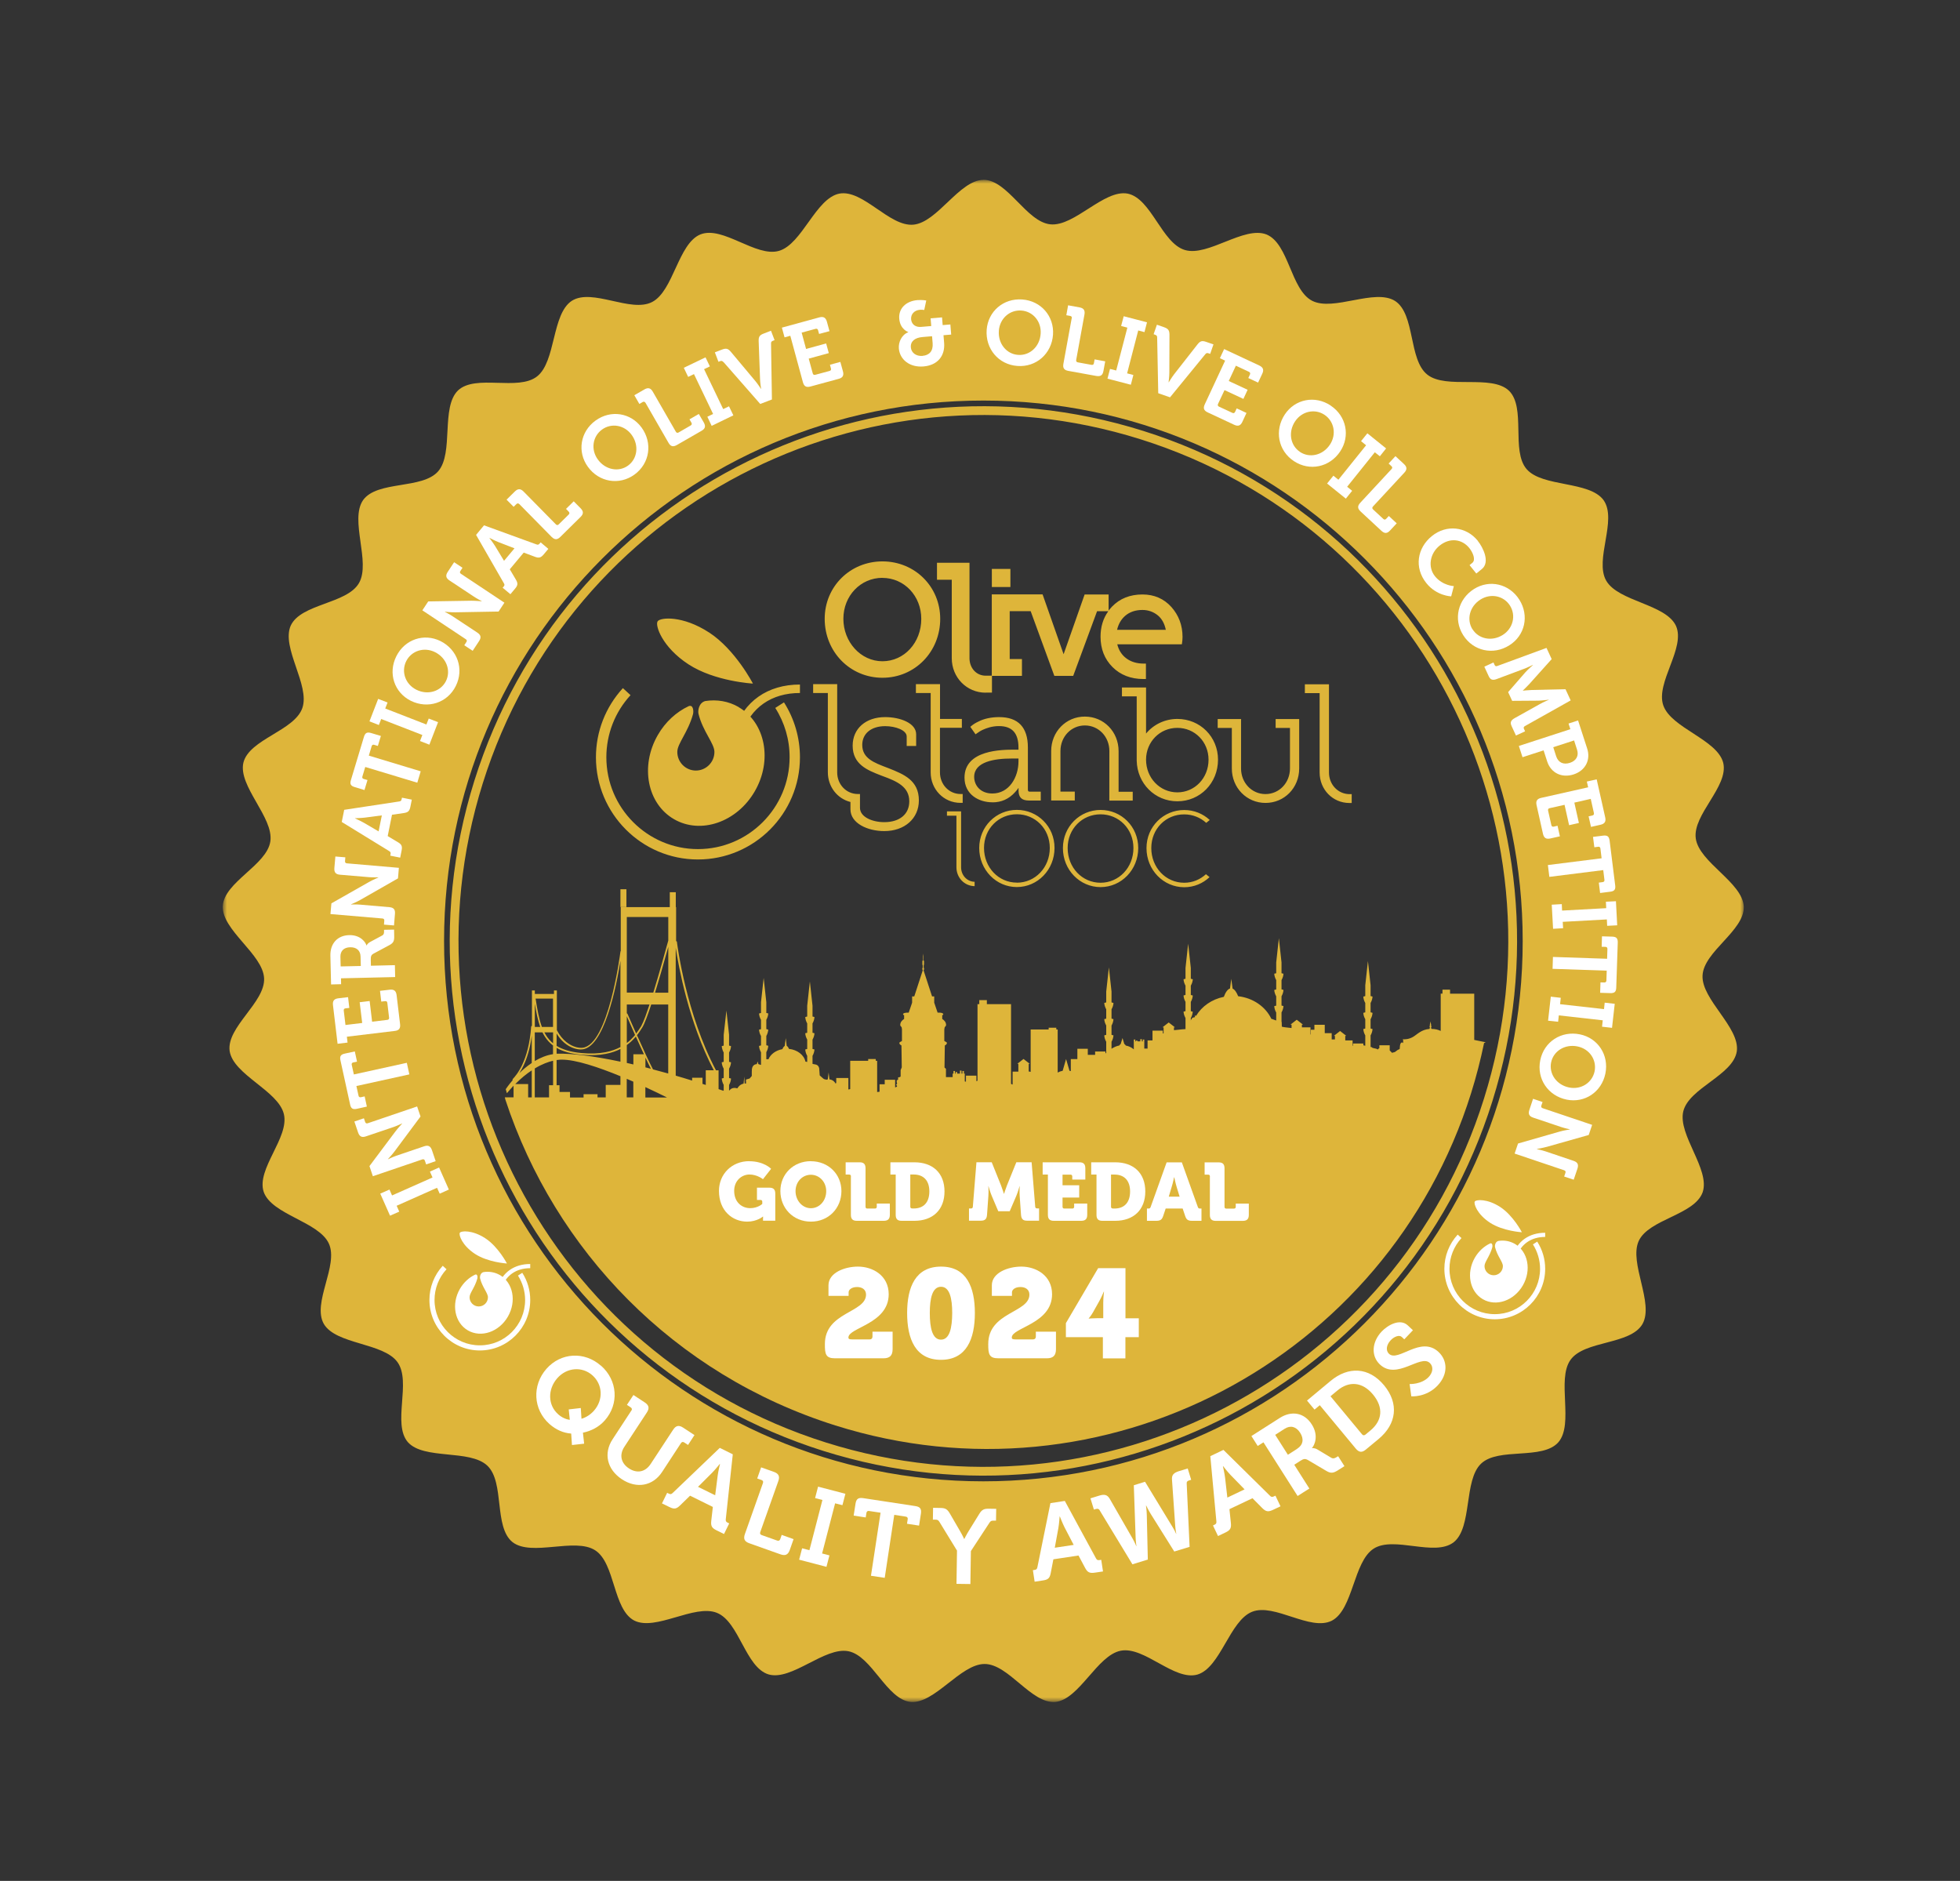 <svg xmlns="http://www.w3.org/2000/svg" width="272" height="261" viewBox="0 0 272 261" fill="none"><rect x="0" y="0" width="272" height="261" fill="#333333" stroke="none"/><mask id="mask0_323_1104" style="mask-type:luminance" maskUnits="userSpaceOnUse" x="30" y="24" width="212" height="213"><path d="M242 24.951H30.94V236.172H242V24.951Z" fill="white"></path></mask><g mask="url(#mask0_323_1104)"><path fill-rule="evenodd" clip-rule="evenodd" d="M136.505 24.951C139.86 24.978 142.453 30.814 145.781 31.13C149.11 31.455 153.201 26.259 156.486 26.865C159.78 27.532 161.225 33.745 164.44 34.693C167.655 35.641 172.639 31.314 175.758 32.534C178.867 33.816 179.113 40.187 182.082 41.732C185.061 43.268 190.772 39.968 193.61 41.767C196.422 43.61 195.45 49.92 198.086 51.991C200.714 54.063 206.951 51.912 209.395 54.203C211.813 56.546 209.667 62.558 211.857 65.094C214.047 67.631 220.582 66.701 222.544 69.412C224.471 72.168 221.239 77.671 222.903 80.576C224.576 83.481 231.164 83.806 232.583 86.842C233.958 89.914 229.736 94.706 230.822 97.874C231.917 101.043 238.329 102.613 239.144 105.861C239.915 109.134 234.86 113.04 235.333 116.357C235.806 119.675 241.807 122.431 241.991 125.783C242.122 129.144 236.428 132.014 236.271 135.367C236.113 138.711 241.474 142.555 241.027 145.881C240.519 149.207 234.396 150.954 233.599 154.21C232.811 157.466 237.357 162.258 236.288 165.435C235.158 168.603 228.816 169.156 227.414 172.201C226.03 175.255 229.587 180.82 227.931 183.733C226.232 186.638 219.89 185.971 217.945 188.701C216 191.43 218.444 197.574 216.272 200.119C214.056 202.646 207.959 200.786 205.532 203.103C203.106 205.42 204.35 211.914 201.739 214.003C199.085 216.066 193.444 213.082 190.623 214.898C187.811 216.715 187.802 223.324 184.833 224.886C181.837 226.404 176.861 222.411 173.752 223.657C170.642 224.903 169.389 231.389 166.183 232.363C162.951 233.285 158.825 228.423 155.54 229.055C152.255 229.686 149.793 235.821 146.465 236.163C143.118 236.462 139.982 230.898 136.636 230.898C133.29 230.898 129.716 236.453 126.378 236.163C123.032 235.821 121.008 229.765 117.724 229.125C114.439 228.493 109.875 233.267 106.66 232.346C103.445 231.372 102.595 225.044 99.486 223.798C96.376 222.551 90.997 226.378 88.01 224.868C85.04 223.297 85.4 216.926 82.588 215.118C79.776 213.31 73.767 216.039 71.121 213.986C68.502 211.879 70.061 205.692 67.635 203.384C65.208 201.067 58.796 202.611 56.589 200.101C54.416 197.539 57.114 191.755 55.169 189.026C53.225 186.296 46.637 186.595 44.938 183.707C43.282 180.776 47.023 175.615 45.639 172.561C44.246 169.516 37.72 168.559 36.599 165.4C35.53 162.214 40.181 157.852 39.393 154.587C38.605 151.331 32.376 149.155 31.868 145.837C31.421 142.502 36.809 139.106 36.651 135.753C36.493 132.4 30.782 129.092 30.913 125.739C31.097 122.378 37.036 120.061 37.518 116.743C38 113.426 33.016 109.09 33.778 105.826C34.593 102.561 40.865 101.411 41.959 98.243C43.054 95.075 38.99 89.87 40.348 86.807C41.767 83.753 48.144 83.814 49.817 80.909C51.49 78.013 48.477 72.133 50.395 69.386C52.375 66.657 58.612 67.929 60.811 65.393C63.001 62.856 61.152 56.52 63.561 54.177C66.014 51.877 71.901 54.308 74.537 52.228C77.165 50.157 76.552 43.575 79.355 41.741C82.194 39.941 87.528 43.443 90.498 41.907C93.476 40.371 94.107 33.789 97.208 32.525C100.335 31.297 104.908 35.746 108.114 34.807C111.329 33.859 113.195 27.523 116.48 26.865C119.791 26.259 123.426 31.49 126.764 31.174C130.101 30.858 133.132 24.986 136.478 24.96M136.487 55.581C95.149 55.572 61.634 89.133 61.625 130.549C61.617 171.964 95.114 205.543 136.452 205.551C177.79 205.56 211.305 171.999 211.314 130.584C211.323 89.168 177.825 55.59 136.487 55.581Z" fill="#DEB53A"></path><path fill-rule="evenodd" clip-rule="evenodd" d="M205.953 144.731C205.471 147.057 204.876 149.383 204.149 151.7C192.498 188.832 153 209.474 115.937 197.802C93.45 190.719 76.99 173.439 70.14 152.603L70.053 152.27H71.27V150.655C70.964 150.971 70.657 151.322 70.342 151.7L70.184 151.138C70.184 151.138 70.534 150.602 71.148 149.883C71.148 149.883 71.139 149.874 71.13 149.857V149.839C71.113 149.804 71.13 149.76 71.156 149.725L71.183 149.699C71.419 149.444 71.954 148.856 72.488 147.715C73.014 146.574 73.539 144.889 73.714 142.449C73.714 142.423 73.732 142.397 73.758 142.379C73.776 142.361 73.793 142.353 73.82 142.353V137.956V137.938V137.438H74.205H74.222V137.455V137.921H76.877V137.455V137.438H76.894H77.262H77.28V142.949C77.674 143.704 78.129 144.222 78.576 144.582C79.601 145.416 80.556 145.398 80.617 145.398H80.67C80.731 145.398 80.792 145.398 80.862 145.389C84.401 144.959 86.031 132.628 86.101 132.058V132.04C86.101 132.04 86.118 131.988 86.145 131.97V125.871H93.827V130.592C93.827 130.592 93.879 130.592 93.897 130.619C93.923 130.636 93.932 130.663 93.941 130.689V130.715C94.011 131.251 95.229 140.712 99.363 148.522H99.722V151.129C99.941 151.199 100.16 151.278 100.379 151.357L100.432 151.296V150.541C100.265 150.243 100.187 149.953 100.16 149.655C100.248 149.628 100.344 149.602 100.432 149.584V148.294C100.265 147.996 100.178 147.706 100.16 147.408C100.248 147.382 100.344 147.355 100.432 147.338V146.048C100.265 145.749 100.187 145.46 100.16 145.161C100.248 145.135 100.344 145.108 100.432 145.091V143.59L100.809 140.229L101.177 143.59V145.091C101.273 145.108 101.36 145.126 101.448 145.161C101.431 145.46 101.343 145.749 101.177 146.048V147.338C101.273 147.355 101.36 147.382 101.448 147.408C101.431 147.706 101.343 147.996 101.177 148.294V149.593C101.273 149.611 101.36 149.628 101.448 149.663C101.431 149.962 101.343 150.251 101.177 150.55V151.322L101.238 151.296C101.334 151.164 101.658 150.831 102.289 151.015H102.324L102.35 150.989C102.42 150.866 102.683 150.471 103.191 150.366L103.288 149.383L103.34 150.348C103.384 150.348 103.437 150.348 103.48 150.348H103.533L103.524 149.804L104.032 149.655L104.33 149.304V148.68L104.339 148.558C104.339 148.558 104.286 147.838 104.847 147.689C104.908 147.671 104.97 147.662 105.031 147.654L105.136 147.285L105.241 147.654L105.548 147.759H105.609V146.021C105.443 145.723 105.355 145.433 105.337 145.135C105.425 145.108 105.513 145.082 105.609 145.065V143.766C105.443 143.467 105.355 143.178 105.337 142.879C105.425 142.853 105.513 142.827 105.609 142.809V141.519C105.443 141.221 105.355 140.931 105.337 140.633C105.425 140.606 105.513 140.58 105.609 140.562V139.062L105.977 135.7L106.345 139.062V140.562C106.441 140.58 106.529 140.597 106.616 140.624C106.599 140.922 106.511 141.212 106.345 141.51V142.8C106.441 142.818 106.529 142.844 106.616 142.871C106.59 143.169 106.511 143.459 106.345 143.757V145.047C106.441 145.065 106.529 145.082 106.616 145.117C106.599 145.416 106.511 145.705 106.345 146.004V146.978H106.643C106.94 146.276 107.676 145.74 108.579 145.582C108.666 145.363 108.78 145.205 108.903 145.135L109.043 144.047L109.174 145.126C109.297 145.187 109.402 145.337 109.49 145.547C110.646 145.661 111.583 146.39 111.776 147.311L112.021 147.355V146.513C111.855 146.223 111.767 145.925 111.75 145.626C111.837 145.6 111.934 145.574 112.021 145.556V144.257C111.855 143.959 111.767 143.669 111.75 143.371C111.837 143.344 111.934 143.318 112.021 143.309V142.01C111.855 141.721 111.767 141.422 111.75 141.124C111.837 141.098 111.934 141.071 112.021 141.054V139.553L112.389 136.192L112.757 139.553V141.054C112.853 141.071 112.941 141.098 113.029 141.124C113.011 141.422 112.923 141.721 112.757 142.01V143.309C112.853 143.327 112.941 143.344 113.029 143.38C113.011 143.669 112.923 143.968 112.757 144.266V145.556C112.853 145.574 112.941 145.6 113.029 145.626C113.011 145.916 112.923 146.214 112.757 146.513V147.619C112.81 147.636 112.906 147.671 113.125 147.698C113.642 147.768 113.686 148.259 113.686 148.259L113.756 149.225C113.756 149.225 114.299 149.725 114.36 149.742C114.421 149.76 114.632 149.804 114.632 149.804V149.83C114.71 149.804 114.789 149.786 114.877 149.778L114.991 148.821L115.105 149.778C115.481 149.813 115.797 150.041 115.954 150.357L116.051 150.269V149.584H117.733V151.173C117.811 151.173 117.899 151.155 117.987 151.12V147.197H120.483V146.952H121.534V147.197H121.727V151.524C121.78 151.524 121.815 151.524 121.823 151.524C121.885 151.524 121.981 151.506 122.06 151.489V150.453H122.778V149.83H124.224V150.892H124.232L124.469 150.787L124.495 150.664L124.364 150.576L124.416 150.453L124.504 150.366L124.443 150.181V149.909L124.635 149.813V149.497C124.697 149.488 124.776 149.479 124.846 149.47L124.986 149.383V148.487L125.143 148.11L125.1 145.073C124.662 144.828 124.854 144.626 124.854 144.626L125.17 144.45V142.827L125.126 142.546C124.986 142.344 124.863 142.353 124.968 141.984C125.073 141.615 125.468 141.396 125.468 141.396V140.861C125.266 140.843 125.336 140.676 125.336 140.676C125.485 140.475 126.107 140.518 126.107 140.518L126.58 139.132V138.263H126.878L128.061 134.63L127.999 134.507V134.375L128.052 134.27V133.954L128.008 133.84V133.331L128.087 133.287V132.699L128.113 132.321L128.148 132.699V133.287L128.227 133.331V133.84L128.183 133.954V134.27L128.236 134.375V134.515L128.166 134.638L129.348 138.263H129.646V139.132L130.119 140.518C130.119 140.518 130.741 140.466 130.89 140.676C130.89 140.676 130.969 140.843 130.759 140.861V141.396C130.759 141.396 131.153 141.615 131.258 141.984C131.363 142.353 131.24 142.344 131.1 142.546L131.048 142.827V144.45L131.363 144.626C131.363 144.626 131.556 144.828 131.118 145.073L131.074 148.11L131.1 148.163C131.24 148.259 131.328 148.347 131.275 148.444V149.462H132.204V148.979H132.318V148.61H132.528V148.979H132.616V148.759H132.826V148.979H133.22V148.558H133.43V148.979H133.562V148.61H133.772V148.979H133.886V150.058C133.938 150.076 133.991 150.085 134.052 150.102V149.26H135.498V150.032C135.55 150.006 135.603 149.979 135.655 149.962V139.334H135.901V138.781H136.952V139.334H140.307V150.392C140.386 150.453 140.456 150.48 140.526 150.488V148.698H141.323V147.619H141.174L142.041 146.943L142.908 147.619H142.76V148.689H142.821L143.031 148.733V142.853H145.528V142.607H146.588V142.853H146.78V148.83C146.991 148.716 147.227 148.628 147.472 148.584L147.945 146.952L148.418 148.584C148.48 148.593 148.541 148.61 148.602 148.628V146.96H149.513V145.53H150.959V146.372H151.975V145.907H153.412V146.17C153.412 146.17 153.482 146.135 153.517 146.109V144.556C153.35 144.266 153.263 143.968 153.245 143.669C153.333 143.643 153.429 143.617 153.517 143.599V142.3C153.35 142.002 153.263 141.712 153.245 141.414C153.333 141.387 153.429 141.361 153.517 141.352V140.053C153.35 139.755 153.263 139.457 153.245 139.167C153.333 139.141 153.42 139.114 153.517 139.097V137.596L153.885 134.235L154.252 137.596V139.097C154.34 139.114 154.436 139.141 154.524 139.167C154.507 139.465 154.419 139.755 154.252 140.053V141.352C154.34 141.37 154.436 141.387 154.524 141.422C154.498 141.721 154.419 142.01 154.252 142.309V143.599C154.34 143.617 154.436 143.643 154.524 143.669C154.498 143.968 154.419 144.257 154.252 144.556V145.53C154.331 145.468 154.41 145.416 154.498 145.372V145.389C154.743 145.24 155.023 145.135 155.321 145.082C155.374 144.994 155.444 144.924 155.523 144.872L155.777 144.038L156.022 144.863C156.11 144.907 156.18 144.986 156.232 145.082C156.653 145.161 157.029 145.345 157.345 145.609V144.248H157.555V144.503H157.643V144.398H157.853V144.503H158.247V144.196H158.457V144.503H158.589V144.248H158.799V145.503H159.254V144.371H159.938V143.011H161.374V143.406L161.479 143.388V142.555H161.322L162.189 141.879L163.056 142.555H162.916V142.949L164.037 142.835L164.519 142.8V141.264C164.353 140.966 164.265 140.668 164.247 140.378C164.335 140.352 164.423 140.325 164.519 140.308V139.018C164.353 138.719 164.265 138.43 164.247 138.131C164.335 138.105 164.423 138.087 164.519 138.061V136.771C164.353 136.473 164.265 136.174 164.247 135.885C164.335 135.858 164.423 135.832 164.519 135.814V134.314L164.887 130.952L165.255 134.314V135.814C165.351 135.832 165.439 135.858 165.535 135.885C165.509 136.174 165.43 136.473 165.255 136.771V138.07C165.351 138.087 165.439 138.105 165.526 138.14C165.509 138.438 165.421 138.728 165.255 139.026V140.317C165.351 140.334 165.439 140.36 165.526 140.387C165.5 140.676 165.421 140.975 165.255 141.273V141.633L165.29 141.501L165.483 141.229L165.833 141.133L165.815 140.905C165.815 140.905 165.886 140.948 165.991 140.957C166.779 139.641 168.172 138.658 169.836 138.324C170.073 137.684 170.371 137.262 170.695 137.166L170.87 135.823L171.054 137.183C171.343 137.306 171.606 137.684 171.825 138.237C173.901 138.474 175.644 139.702 176.432 141.379H176.467L177.107 141.607V140.501C176.941 140.211 176.853 139.913 176.835 139.614C176.923 139.588 177.011 139.571 177.107 139.544V138.254C176.941 137.956 176.853 137.657 176.835 137.368C176.923 137.341 177.011 137.315 177.107 137.298V135.999C176.941 135.709 176.853 135.411 176.835 135.112C176.923 135.086 177.019 135.06 177.107 135.051V133.55L177.475 130.189L177.843 133.55V135.051C177.93 135.068 178.027 135.086 178.114 135.112C178.097 135.411 178.009 135.709 177.843 135.999V137.289C177.93 137.306 178.027 137.333 178.114 137.359C178.097 137.657 178.009 137.947 177.843 138.245V139.535C177.93 139.553 178.027 139.571 178.114 139.597C178.097 139.895 178.009 140.194 177.843 140.483V141.8H177.869C177.869 142.098 177.887 142.423 177.887 142.458C177.887 142.502 178.701 142.598 179.236 142.651V142.177H179.087L179.954 141.501L180.821 142.177H180.672V142.555H181.864V143.555L181.89 143.538H181.907V142.888H182.407V142.204H183.843V143.362H184.807V144.231H185.254V143.739H185.105L185.972 143.064L186.839 143.739H186.69V144.371H187.706V145.1H187.768V144.801H189.204V145.047L189.467 145.108V143.678C189.301 143.38 189.213 143.09 189.196 142.792C189.283 142.765 189.38 142.739 189.467 142.721V141.431C189.301 141.133 189.213 140.843 189.196 140.545C189.283 140.518 189.38 140.501 189.467 140.475V139.176C189.301 138.886 189.213 138.588 189.196 138.289C189.283 138.263 189.38 138.237 189.467 138.219V136.718L189.835 133.357L190.203 136.718V138.219C190.291 138.237 190.387 138.254 190.474 138.289C190.457 138.579 190.369 138.877 190.203 139.176V140.475C190.299 140.492 190.387 140.51 190.474 140.545C190.457 140.834 190.369 141.133 190.203 141.431V142.721C190.299 142.739 190.387 142.765 190.474 142.792C190.457 143.081 190.369 143.38 190.203 143.678V145.275L190.369 145.31L190.474 145.407L190.974 145.521L191.228 145.626L191.333 145.486L191.421 145.442V145.047H192.857V145.758L193.181 146.091L193.584 145.977L193.961 145.696L194.241 145.565C194.241 145.565 194.285 145.17 194.285 145.1C194.285 145.029 194.355 144.652 194.565 144.652C194.635 144.652 194.688 144.696 194.723 144.749V144.31C194.688 144.248 194.662 144.213 194.662 144.213C194.662 144.213 194.679 144.213 194.723 144.213C194.907 144.222 195.468 144.24 196.081 143.889C196.685 143.538 197.228 142.862 198.393 142.774C198.376 142.748 198.367 142.73 198.367 142.704C198.385 142.704 198.411 142.704 198.428 142.704V142.528C198.428 142.528 198.367 142.449 198.358 142.405C198.376 142.405 198.402 142.405 198.428 142.397V142.195L198.516 141.738L198.604 142.195V142.397C198.604 142.397 198.647 142.397 198.674 142.405C198.674 142.449 198.647 142.484 198.604 142.528V142.704C198.604 142.704 198.647 142.704 198.665 142.713C198.665 142.73 198.665 142.756 198.647 142.774C199.182 142.774 199.593 142.888 199.935 143.055V137.877H200.18V137.324H201.232V137.886H204.587V144.301L206.181 144.626M96.052 149.549V149.944C95.281 149.699 94.519 149.479 93.774 149.26V131.523C94.16 134.015 95.553 141.844 99.057 148.514H97.944V150.55C97.795 150.497 97.638 150.453 97.489 150.401V149.549H96.043H96.052ZM73.793 143.722V147.504C73.145 147.934 72.558 148.435 72.067 148.917C72.26 148.628 72.471 148.259 72.672 147.82C73.119 146.864 73.557 145.539 73.793 143.713M74.214 147.232V143.257H75.282C75.379 143.45 75.484 143.643 75.598 143.818C75.904 144.301 76.281 144.722 76.745 145.073V146.276C75.834 146.416 74.984 146.776 74.205 147.232M77.245 146.223V145.407C78.085 145.898 79.189 146.214 80.652 146.355C82.001 146.478 83.131 146.425 84.095 146.232C84.874 146.083 85.531 145.846 86.101 145.556V147.32C82.317 146.521 79.338 146.17 77.446 146.214C77.376 146.214 77.315 146.214 77.245 146.214M86.986 147.504V145.012C87.424 144.696 87.791 144.345 88.107 143.985C88.151 143.932 88.194 143.889 88.238 143.836C88.606 144.643 88.992 145.512 89.359 146.293H87.897V147.706C87.59 147.636 87.283 147.566 86.986 147.496M74.967 142.502H74.222V139.29C74.424 140.492 74.634 141.563 74.967 142.502ZM74.328 138.57H76.745V142.502H75.204C74.792 141.396 74.564 140.071 74.328 138.57ZM75.545 143.257H76.754V144.775C76.369 144.459 76.053 144.09 75.79 143.678C75.703 143.546 75.624 143.406 75.545 143.257ZM77.245 145.126V143.415C77.481 143.801 77.735 144.126 77.989 144.389C78.401 144.819 78.83 145.1 79.216 145.284C79.986 145.653 80.582 145.626 80.582 145.626H80.626C83.85 145.626 85.566 136.666 86.101 133.322V145.293C85.523 145.6 84.839 145.846 84.042 146.004C83.096 146.188 81.992 146.241 80.67 146.118C79.18 145.977 78.077 145.635 77.245 145.126ZM86.986 144.731V141.01C87.178 141.449 87.616 142.458 88.133 143.617C88.072 143.695 88.002 143.766 87.94 143.845C87.669 144.152 87.353 144.459 86.986 144.731ZM86.986 140.606V139.386H90.139C89.938 139.992 89.745 140.554 89.57 141.027C89.351 141.615 89.149 142.089 88.992 142.37C88.974 142.397 88.965 142.414 88.948 142.44C88.755 142.756 88.536 143.081 88.282 143.415C88.063 142.932 87.87 142.484 87.695 142.089C87.511 141.677 87.362 141.343 87.266 141.106C87.204 140.975 87.091 140.72 87.082 140.685C87.082 140.685 87.047 140.633 87.021 140.624C87.003 140.624 86.994 140.615 86.977 140.615M90.665 137.736H86.986V127.249H92.741V130.513C92.276 132.207 91.453 135.165 90.665 137.728M92.741 131.382V137.745H90.901C91.549 135.648 92.206 133.313 92.679 131.61L92.741 131.382ZM90.376 139.386H92.732V148.961C92.005 148.759 91.304 148.566 90.621 148.391C90.139 147.496 89.184 145.416 88.396 143.643C88.694 143.274 88.93 142.897 89.149 142.546C89.447 142.054 89.894 140.861 90.376 139.378M89.57 146.75C89.859 147.373 90.122 147.917 90.332 148.303C90.078 148.233 89.824 148.171 89.57 148.11V146.75ZM92.557 152.288H89.561V150.848C90.743 151.392 91.786 151.901 92.557 152.288ZM87.888 152.279H86.977V149.699C87.283 149.83 87.59 149.953 87.888 150.093V152.279ZM86.101 149.33V150.541H84.06V152.279H82.921V151.831H80.985V152.288H79.102V151.524H77.647V150.585H77.245V147.092C77.674 147.031 77.91 147.039 77.91 147.039C79.873 147.013 83.07 148.092 86.101 149.339M76.754 147.188V150.585H76.193V152.279H74.214V148.259C75.239 147.645 76.115 147.338 76.754 147.188ZM73.793 148.522V152.279H73.294V150.427H71.507C72.313 149.611 73.084 148.996 73.802 148.522M86.933 125.862H86.101V123.396H86.933V125.862ZM93.783 125.871H92.951V123.808H93.783V125.871Z" fill="#DEB53A"></path><path d="M208.196 167.488C206.391 166.312 204.841 166.444 204.666 166.725C204.482 167.006 204.972 168.489 206.777 169.665C208.581 170.841 211.2 170.99 211.2 170.99C211.2 170.99 210 168.664 208.196 167.488ZM207.434 183.066C211.288 183.066 214.433 179.924 214.433 176.063C214.433 174.72 214.056 173.421 213.329 172.289L212.733 172.675C213.373 173.684 213.723 174.86 213.723 176.063C213.723 179.538 210.903 182.364 207.434 182.355C203.965 182.355 201.144 179.529 201.153 176.054C201.153 174.474 201.749 172.956 202.817 171.797L202.292 171.315C201.1 172.614 200.443 174.299 200.443 176.054C200.443 179.916 203.579 183.066 207.442 183.066M210.465 174.413C211.034 172.649 212.479 171.639 214.433 171.639V171.06C212.217 171.06 210.57 172.219 209.913 174.237L210.465 174.422M210.228 172.605C209.527 172.201 208.73 172.069 207.942 172.192C207.486 172.315 207.425 172.868 207.478 173.07C207.775 174.281 208.564 175.097 208.564 175.685C208.564 176.387 207.994 176.958 207.285 176.958C206.584 176.958 206.015 176.387 206.015 175.685C206.015 175.097 206.742 174.36 207.092 173.088C207.145 172.912 207.127 172.403 206.786 172.543C205.953 172.938 205.2 173.614 204.674 174.518C203.448 176.642 203.947 179.222 205.787 180.284C207.626 181.346 210.105 180.495 211.332 178.371C212.558 176.247 212.059 173.667 210.219 172.596" fill="white"></path><path d="M61.021 165.637L60.653 164.82L55.047 167.313L55.406 168.129L54.127 168.691L52.77 165.628L54.048 165.066L54.408 165.882L60.023 163.39L59.663 162.574L60.934 162.003L62.291 165.066L61.021 165.637Z" fill="white"></path><path d="M59.138 161.573L58.962 161.055C58.91 160.889 58.779 160.827 58.612 160.88L51.744 163.214L51.271 161.81L54.863 157.018C55.24 156.518 55.809 155.912 55.809 155.912V155.886C55.809 155.886 55.126 156.211 54.644 156.377L50.781 157.685C50.22 157.878 49.896 157.72 49.695 157.15L49.178 155.623L50.501 155.175L50.676 155.693C50.737 155.86 50.86 155.921 51.026 155.868L57.885 153.534L58.358 154.929L54.784 159.73C54.425 160.23 53.838 160.836 53.838 160.836V160.862C53.838 160.862 54.521 160.537 55.003 160.371L58.857 159.063C59.427 158.87 59.742 159.028 59.944 159.598L60.46 161.125L59.147 161.573H59.138Z" fill="white"></path><path d="M49.458 150.699L49.756 152.042C49.791 152.218 49.913 152.288 50.08 152.253L50.605 152.139L50.912 153.552L49.537 153.859C48.959 153.982 48.705 153.833 48.582 153.245L47.25 147.154C47.119 146.566 47.285 146.32 47.864 146.197L49.239 145.899L49.545 147.312L49.02 147.426C48.853 147.461 48.775 147.584 48.81 147.75L49.107 149.093L56.457 147.478L56.807 149.085L49.458 150.699Z" fill="white"></path><path d="M48.136 143.854L48.232 144.67L46.848 144.837L46.209 139.474C46.139 138.886 46.366 138.597 46.953 138.526L48.302 138.368L48.477 139.86L47.943 139.922C47.768 139.939 47.68 140.062 47.706 140.229L47.943 142.23L50.264 141.949L49.914 139.071L51.298 138.904L51.64 141.774L53.751 141.519C53.926 141.502 54.014 141.388 53.996 141.212L53.751 139.158C53.733 138.983 53.619 138.895 53.444 138.921L52.91 138.983L52.735 137.491L54.084 137.333C54.679 137.263 54.96 137.491 55.038 138.079L55.52 142.107C55.59 142.704 55.371 142.994 54.776 143.055L48.145 143.854H48.136Z" fill="white"></path><path d="M47.321 135.753L47.338 136.569L45.945 136.604L45.849 132.602C45.814 130.97 46.786 129.803 48.468 129.759C50.071 129.724 50.772 130.812 50.851 131.189H50.877C50.877 131.189 51 130.908 51.324 130.733L53.023 129.82C53.286 129.68 53.304 129.469 53.295 129.188V129.021L54.688 128.995L54.705 129.864C54.723 130.531 54.626 130.821 54.075 131.128L51.85 132.321C51.499 132.514 51.447 132.708 51.455 133.173L51.473 134.006L54.802 133.927L54.837 135.577L47.312 135.753H47.321ZM50.036 132.734C50.019 131.909 49.493 131.426 48.591 131.444C47.706 131.461 47.224 131.97 47.242 132.769L47.277 134.103L50.071 134.042L50.036 132.734Z" fill="white"></path><path d="M53.286 128.284L53.33 127.749C53.348 127.574 53.251 127.459 53.076 127.451L45.858 126.836L45.989 125.353L51.193 122.396C51.736 122.088 52.507 121.764 52.507 121.764V121.737C52.507 121.737 51.762 121.764 51.254 121.72L47.181 121.377C46.594 121.325 46.357 121.053 46.401 120.456L46.541 118.85L47.925 118.964L47.881 119.499C47.864 119.675 47.96 119.78 48.136 119.798L55.354 120.421L55.231 121.886L50.036 124.853C49.511 125.16 48.722 125.485 48.722 125.485V125.511C48.722 125.511 49.467 125.485 49.975 125.529L54.031 125.88C54.635 125.932 54.863 126.204 54.81 126.81L54.679 128.416L53.286 128.302V128.284Z" fill="white"></path><path d="M54.162 118.727L54.197 118.534C54.241 118.323 54.206 118.218 54.004 118.095L47.426 114.058L47.767 112.373L55.389 111.214C55.625 111.188 55.695 111.091 55.739 110.89L55.783 110.688L57.149 110.96L56.956 111.925C56.834 112.548 56.632 112.733 56.037 112.82L54.399 113.057L53.803 116.015L55.222 116.866C55.739 117.173 55.853 117.419 55.73 118.034L55.537 119.008L54.171 118.736L54.162 118.727ZM52.988 113.145L50.649 113.452C50.133 113.514 49.274 113.54 49.274 113.54V113.566C49.274 113.566 50.062 113.917 50.501 114.172L52.541 115.366L52.988 113.145Z" fill="white"></path><path d="M50.685 106.431L50.29 107.748C50.238 107.923 50.308 108.046 50.474 108.09L51 108.239L50.58 109.626L49.239 109.222C48.67 109.055 48.521 108.801 48.705 108.222L50.501 102.262C50.676 101.683 50.939 101.552 51.508 101.718L52.857 102.122L52.437 103.509L51.92 103.351C51.753 103.298 51.631 103.368 51.578 103.535L51.184 104.851L58.385 107.028L57.911 108.608L50.702 106.431H50.685Z" fill="white"></path><path d="M58.288 102.824L58.612 101.99L52.901 99.77L52.577 100.604L51.272 100.095L52.48 96.979L53.786 97.479L53.461 98.313L59.173 100.533L59.497 99.709L60.793 100.209L59.585 103.333L58.288 102.824Z" fill="white"></path><path d="M54.995 91.073C56.168 88.712 58.84 87.825 61.127 88.957C63.483 90.133 64.429 92.828 63.255 95.189C62.09 97.541 59.366 98.41 57.009 97.242C54.723 96.101 53.821 93.433 54.995 91.073ZM61.889 94.504C62.607 93.056 61.967 91.292 60.373 90.493C58.84 89.73 57.088 90.309 56.37 91.748C55.652 93.197 56.247 94.943 57.78 95.707C59.374 96.505 61.17 95.944 61.889 94.504Z" fill="white"></path><path d="M64.429 89.537L64.727 89.08C64.823 88.94 64.797 88.8 64.648 88.703L58.612 84.692L59.427 83.455L65.41 83.358C66.032 83.358 66.864 83.437 66.864 83.437V83.42C66.864 83.42 66.207 83.086 65.778 82.796L62.37 80.541C61.88 80.216 61.801 79.856 62.134 79.356L63.019 78.013L64.184 78.786L63.886 79.242C63.789 79.391 63.816 79.523 63.965 79.62L70 83.63L69.194 84.859L63.22 84.964C62.607 84.982 61.766 84.885 61.766 84.885L61.748 84.912C61.748 84.912 62.414 85.245 62.843 85.535L66.242 87.781C66.742 88.115 66.811 88.466 66.479 88.966L65.594 90.309L64.429 89.537Z" fill="white"></path><path d="M69.755 81.55L69.886 81.401C70.026 81.234 70.053 81.129 69.921 80.927L66.067 74.222L67.171 72.897L74.433 75.538C74.652 75.626 74.757 75.582 74.897 75.415L75.028 75.258L76.097 76.162L75.466 76.916C75.063 77.399 74.792 77.469 74.231 77.259L72.681 76.679L70.745 78.996L71.586 80.418C71.892 80.936 71.883 81.208 71.472 81.691L70.832 82.454L69.764 81.559L69.755 81.55ZM71.393 76.083L69.185 75.231C68.704 75.047 67.942 74.643 67.942 74.643L67.924 74.661C67.924 74.661 68.45 75.345 68.721 75.793L69.948 77.82L71.402 76.083H71.393Z" fill="white"></path><path d="M72.059 69.948C71.936 69.825 71.796 69.816 71.664 69.948L71.279 70.325L70.298 69.334L71.445 68.201C71.875 67.78 72.243 67.789 72.654 68.201L77.148 72.765C77.271 72.888 77.42 72.888 77.534 72.765L78.926 71.396C79.049 71.273 79.049 71.133 78.926 71.001L78.55 70.615L79.618 69.562L80.573 70.527C80.994 70.957 80.994 71.317 80.564 71.738L77.761 74.503C77.332 74.924 76.982 74.924 76.552 74.503L72.059 69.939V69.948Z" fill="white"></path><path d="M82.641 58.363C84.769 56.818 87.546 57.275 89.044 59.337C90.586 61.47 90.183 64.296 88.055 65.849C85.926 67.394 83.114 66.902 81.581 64.77C80.083 62.707 80.512 59.908 82.641 58.363ZM87.161 64.603C88.457 63.655 88.712 61.794 87.66 60.346C86.653 58.96 84.84 58.661 83.543 59.609C82.238 60.557 81.958 62.374 82.965 63.76C84.016 65.209 85.865 65.551 87.161 64.603Z" fill="white"></path><path d="M89.57 55.888C89.482 55.739 89.342 55.704 89.193 55.783L88.729 56.055L88.028 54.844L89.429 54.036C89.955 53.738 90.297 53.843 90.594 54.352L93.792 59.908C93.879 60.057 94.02 60.101 94.168 60.013L95.85 59.039C96.008 58.951 96.043 58.811 95.956 58.661L95.684 58.188L96.98 57.441L97.664 58.617C97.962 59.144 97.874 59.486 97.348 59.785L93.932 61.751C93.406 62.049 93.065 61.961 92.767 61.435L89.57 55.879V55.888Z" fill="white"></path><path d="M98.163 57.828L98.96 57.441L96.306 51.912L95.5 52.299L94.895 51.035L97.909 49.587L98.513 50.842L97.707 51.228L100.362 56.766L101.168 56.38L101.772 57.635L98.759 59.092L98.163 57.828Z" fill="white"></path><path d="M100.379 50.236C100.23 50.061 100.116 50.043 99.915 50.122L99.704 50.201L99.205 48.893L100.177 48.516C100.764 48.288 101.036 48.358 101.421 48.814L104.811 52.86C105.153 53.264 105.6 53.957 105.6 53.957H105.626C105.626 53.957 105.486 53.132 105.477 52.606L105.284 47.331C105.267 46.726 105.407 46.497 106.003 46.278L106.993 45.892L107.492 47.2L107.264 47.287C107.063 47.366 106.993 47.454 107.001 47.682L107.124 55.432L105.503 56.055L100.396 50.227L100.379 50.236Z" fill="white"></path><path d="M109.665 46.594L108.876 46.813L108.508 45.462L113.703 44.04C114.272 43.882 114.596 44.075 114.754 44.637L115.113 45.953L113.668 46.34L113.528 45.822C113.484 45.655 113.361 45.585 113.186 45.629L111.25 46.155L111.863 48.42L114.649 47.656L115.017 48.999L112.231 49.762L112.792 51.816C112.836 51.983 112.958 52.053 113.134 52.009L115.122 51.474C115.288 51.43 115.367 51.307 115.315 51.132L115.175 50.614L116.62 50.219L116.979 51.526C117.137 52.106 116.944 52.422 116.383 52.571L112.477 53.633C111.89 53.791 111.583 53.615 111.425 53.036L109.673 46.585L109.665 46.594Z" fill="white"></path><path d="M126.046 46.102V46.076C126.046 46.076 124.915 45.725 124.793 44.216C124.679 42.785 125.756 41.776 127.307 41.644C128.008 41.592 128.542 41.697 128.542 41.697L128.262 43.013C128.262 43.013 127.946 42.961 127.657 42.987C126.86 43.057 126.387 43.619 126.44 44.295C126.483 44.795 126.816 45.453 127.894 45.356L129.234 45.242L129.146 44.172L130.732 44.04L130.82 45.111L131.888 45.023L132.002 46.427L130.934 46.515L131.021 47.568C131.17 49.385 130.11 50.693 128.148 50.85C126.264 51.008 124.872 49.911 124.74 48.358C124.67 47.507 125.099 46.471 126.037 46.102M128.034 49.376C128.98 49.297 129.514 48.7 129.427 47.621L129.348 46.655L128.008 46.77C126.974 46.857 126.326 47.358 126.405 48.218C126.466 48.911 127.088 49.464 128.043 49.385" fill="white"></path><path d="M141.866 41.556C144.485 41.749 146.316 43.899 146.132 46.453C145.939 49.078 143.802 50.982 141.183 50.78C138.555 50.587 136.733 48.384 136.926 45.76C137.118 43.206 139.247 41.363 141.866 41.556ZM141.288 49.244C142.9 49.367 144.293 48.103 144.415 46.322C144.547 44.619 143.355 43.206 141.744 43.092C140.14 42.969 138.748 44.18 138.616 45.892C138.485 47.682 139.676 49.13 141.279 49.244" fill="white"></path><path d="M148.742 44.163C148.769 43.987 148.69 43.873 148.515 43.838L147.98 43.742L148.226 42.364L149.811 42.653C150.398 42.759 150.599 43.066 150.494 43.654L149.347 49.955C149.32 50.131 149.399 50.245 149.575 50.28L151.493 50.631C151.659 50.657 151.782 50.578 151.808 50.403L151.905 49.868L153.376 50.14L153.131 51.474C153.026 52.07 152.737 52.272 152.132 52.167L148.261 51.465C147.665 51.359 147.463 51.061 147.577 50.464L148.725 44.163H148.742Z" fill="white"></path><path d="M154.042 51.193L154.901 51.412L156.451 45.462L155.584 45.233L155.943 43.882L159.176 44.724L158.825 46.085L157.958 45.856L156.416 51.807L157.283 52.035L156.933 53.387L153.692 52.544L154.042 51.193Z" fill="white"></path><path d="M160.586 46.84C160.586 46.611 160.507 46.524 160.305 46.453L160.095 46.375L160.551 45.058L161.532 45.4C162.128 45.611 162.285 45.839 162.294 46.436L162.276 51.702C162.276 52.237 162.171 53.045 162.171 53.045H162.198C162.198 53.045 162.618 52.351 162.942 51.93L166.183 47.788C166.56 47.314 166.814 47.235 167.401 47.445L168.4 47.788L167.944 49.104L167.716 49.025C167.515 48.955 167.401 48.981 167.261 49.157L162.373 55.133L160.735 54.563L160.586 46.831V46.84Z" fill="white"></path><path d="M170.038 50.052L169.293 49.701L169.88 48.437L174.759 50.719C175.294 50.973 175.425 51.324 175.171 51.86L174.593 53.089L173.235 52.457L173.463 51.965C173.533 51.807 173.489 51.675 173.331 51.596L171.509 50.745L170.52 52.869L173.139 54.089L172.552 55.353L169.933 54.133L169.03 56.055C168.96 56.213 169.004 56.353 169.162 56.423L171.028 57.292C171.185 57.371 171.317 57.319 171.396 57.161L171.623 56.669L172.981 57.301L172.412 58.53C172.158 59.074 171.816 59.197 171.273 58.942L167.611 57.231C167.059 56.976 166.937 56.643 167.2 56.09L170.02 50.034L170.038 50.052Z" fill="white"></path><path d="M184.667 56.283C186.857 57.74 187.4 60.513 185.989 62.637C184.535 64.831 181.75 65.437 179.551 63.98C177.361 62.523 176.844 59.715 178.298 57.512C179.709 55.379 182.477 54.818 184.667 56.274M180.401 62.708C181.741 63.603 183.572 63.19 184.562 61.698C185.508 60.268 185.148 58.46 183.817 57.565C182.477 56.669 180.672 57.047 179.726 58.468C178.736 59.952 179.06 61.812 180.401 62.699" fill="white"></path><path d="M185.043 66.007L185.736 66.569L189.581 61.786L188.88 61.215L189.756 60.127L192.358 62.224L191.491 63.313L190.79 62.76L186.953 67.543L187.645 68.105L186.769 69.193L184.167 67.095L185.043 66.007Z" fill="white"></path><path d="M193.12 65.077C193.243 64.945 193.234 64.805 193.103 64.691L192.708 64.322L193.654 63.295L194.837 64.392C195.275 64.796 195.284 65.165 194.881 65.595L190.527 70.29C190.413 70.422 190.413 70.562 190.545 70.685L191.973 72.01C192.104 72.133 192.244 72.124 192.367 71.993L192.735 71.598L193.83 72.616L192.91 73.608C192.498 74.055 192.148 74.064 191.701 73.651L188.819 70.975C188.381 70.562 188.363 70.211 188.775 69.764L193.129 65.068L193.12 65.077Z" fill="white"></path><path d="M205.086 75.064C205.804 75.96 206.829 78.004 205.646 78.961L204.876 79.584L203.938 78.417L204.324 78.101C204.832 77.689 204.403 76.67 203.912 76.056C202.913 74.81 201.231 74.547 199.777 75.714C198.42 76.811 198.122 78.698 199.138 79.962C200.198 81.269 201.757 81.331 201.757 81.331L201.389 82.752C201.389 82.752 199.374 82.709 197.938 80.909C196.23 78.777 196.659 76.038 198.717 74.38C200.723 72.756 203.465 73.037 205.095 75.056" fill="white"></path><path d="M210.85 83.218C212.251 85.447 211.621 88.194 209.457 89.545C207.241 90.95 204.455 90.353 203.053 88.132C201.652 85.912 202.335 83.139 204.551 81.734C206.706 80.374 209.448 80.997 210.85 83.218ZM204.35 87.316C205.2 88.677 207.039 89.054 208.546 88.106C209.991 87.193 210.403 85.403 209.553 84.043C208.695 82.682 206.908 82.279 205.454 83.191C203.947 84.139 203.491 85.956 204.341 87.325" fill="white"></path><path d="M207.258 91.924L207.416 92.275C207.486 92.442 207.618 92.477 207.784 92.415L214.617 89.905L215.335 91.459L212.243 94.908C211.866 95.32 211.341 95.812 211.341 95.812L211.358 95.838C211.358 95.838 212.068 95.759 212.628 95.742L217.253 95.636L217.972 97.19L211.621 100.753C211.463 100.841 211.411 100.963 211.481 101.121L211.647 101.481L210.377 102.061L209.781 100.77C209.527 100.235 209.676 99.945 210.202 99.647L213.679 97.707C214.196 97.409 214.932 97.111 214.932 97.111V97.093C214.932 97.093 214.012 97.216 213.46 97.225L209.851 97.251L209.291 96.04L211.665 93.311C212.033 92.898 212.733 92.284 212.733 92.284V92.257C212.733 92.257 212.006 92.626 211.446 92.828L207.714 94.223C207.145 94.434 206.829 94.346 206.584 93.802L205.988 92.512L207.258 91.924Z" fill="white"></path><path d="M217.928 101.183L217.674 100.402L218.997 99.972L220.258 103.86C220.775 105.448 220.021 106.923 218.383 107.458C216.736 107.993 215.23 107.256 214.713 105.668L214.214 104.123L211.288 105.071L210.78 103.509L217.928 101.183ZM215.957 104.939C216.246 105.826 216.973 106.141 217.867 105.852C218.734 105.571 219.137 104.886 218.856 104.026L218.445 102.745L215.554 103.684L215.957 104.939Z" fill="white"></path><path d="M220.398 109.248L220.214 108.45L221.581 108.143L222.763 113.417C222.895 113.996 222.693 114.312 222.115 114.444L220.792 114.742L220.46 113.277L220.985 113.154C221.16 113.119 221.23 112.996 221.195 112.82L220.757 110.854L218.48 111.372L219.111 114.198L217.753 114.505L217.122 111.679L215.046 112.145C214.871 112.18 214.801 112.303 214.836 112.478L215.291 114.497C215.326 114.672 215.449 114.742 215.624 114.707L216.15 114.584L216.474 116.05L215.151 116.348C214.564 116.48 214.258 116.278 214.126 115.699L213.241 111.741C213.11 111.153 213.294 110.846 213.881 110.714L220.398 109.248Z" fill="white"></path><path d="M222.264 119.095L222.097 117.735C222.071 117.56 221.966 117.472 221.791 117.498L221.256 117.568L221.072 116.129L222.474 115.954C223.061 115.883 223.297 116.059 223.376 116.656L224.147 122.843C224.226 123.44 224.033 123.668 223.446 123.738L222.053 123.914L221.878 122.474L222.413 122.404C222.588 122.378 222.675 122.273 222.658 122.097L222.491 120.737L215.011 121.676L214.809 120.035L222.281 119.095H222.264Z" fill="white"></path><path d="M216.737 125.458L216.78 126.354L222.904 126.02L222.86 125.125L224.253 125.055L224.428 128.398L223.035 128.469L222.991 127.582L216.868 127.916L216.921 128.802L215.528 128.881L215.344 125.537L216.737 125.458Z" fill="white"></path><path d="M223.026 133.041L223.07 131.672C223.07 131.497 222.982 131.391 222.807 131.391L222.273 131.374L222.316 129.926L223.727 129.969C224.314 129.987 224.524 130.198 224.506 130.803L224.296 137.026C224.279 137.631 224.06 137.824 223.464 137.807L222.062 137.763L222.106 136.315L222.641 136.332C222.816 136.332 222.921 136.245 222.93 136.069L222.973 134.691L215.458 134.437L215.51 132.787L223.026 133.041Z" fill="white"></path><path d="M216.596 138.456L216.5 139.342L222.597 140.027L222.693 139.132L224.086 139.29L223.709 142.625L222.325 142.467L222.421 141.58L216.325 140.896L216.228 141.782L214.835 141.633L215.212 138.298L216.596 138.456Z" fill="white"></path><path d="M222.79 148.961C222.264 151.542 219.908 153.095 217.411 152.586C214.836 152.059 213.224 149.699 213.75 147.118C214.275 144.538 216.675 143.002 219.251 143.529C221.747 144.038 223.307 146.39 222.79 148.961ZM215.256 147.426C214.941 149.005 216.01 150.55 217.753 150.901C219.426 151.243 220.968 150.234 221.292 148.654C221.607 147.074 220.591 145.547 218.918 145.205C217.166 144.845 215.58 145.846 215.256 147.426Z" fill="white"></path><path d="M214.073 152.911L213.898 153.42C213.846 153.587 213.907 153.709 214.073 153.771L220.95 156.088L220.477 157.492L214.713 159.124C214.109 159.291 213.285 159.432 213.285 159.432V159.458C213.285 159.458 214.012 159.607 214.503 159.774L218.375 161.082C218.935 161.275 219.102 161.591 218.909 162.17L218.392 163.697L217.069 163.258L217.245 162.74C217.297 162.574 217.245 162.451 217.069 162.389L210.193 160.072L210.666 158.677L216.421 157.027C217.008 156.851 217.849 156.728 217.849 156.728V156.702C217.849 156.702 217.122 156.553 216.64 156.386L212.777 155.087C212.199 154.894 212.05 154.569 212.243 153.999L212.751 152.472L214.073 152.92V152.911Z" fill="white"></path><path d="M158.492 60.382C119.8 48.2 78.585 69.737 66.417 108.502C54.258 147.267 75.755 188.569 114.447 200.751C153.14 212.932 194.364 191.395 206.522 152.63C218.69 113.873 197.184 72.572 158.492 60.382Z" stroke="#DEB53A" stroke-width="1.22" stroke-miterlimit="10"></path><path d="M83.403 189.499C85.724 191.544 85.925 194.835 83.937 197.091C83.122 198.021 82.019 198.574 80.897 198.802L81.064 200.329L79.373 200.514L79.268 198.925C78.156 198.846 77.139 198.381 76.263 197.609C73.968 195.581 73.819 192.229 75.834 189.938C77.823 187.683 81.099 187.481 83.394 189.508M77.455 196.248C78.278 196.977 79.075 197.012 79.075 197.012L78.926 195.573L80.6 195.38L80.696 196.872C81.327 196.687 81.94 196.301 82.43 195.748C83.762 194.23 83.639 192.097 82.203 190.833C80.792 189.587 78.664 189.728 77.332 191.246C75.966 192.808 76.036 194.993 77.455 196.24" fill="white"></path><path d="M87.625 195.74C87.739 195.564 87.704 195.406 87.529 195.292L87.003 194.941L87.905 193.572L89.482 194.607C90.069 195.002 90.148 195.415 89.771 195.994L86.653 200.751C85.899 201.901 86.188 203.041 87.283 203.761C88.378 204.481 89.543 204.296 90.305 203.129L93.415 198.39C93.792 197.811 94.212 197.714 94.799 198.1L96.376 199.136L95.483 200.505L94.948 200.154C94.773 200.04 94.615 200.075 94.501 200.251L91.882 204.253C90.612 206.192 88.37 206.622 86.311 205.271C84.226 203.893 83.736 201.664 85.006 199.724L87.625 195.722V195.74Z" fill="white"></path><path d="M92.592 207.149L92.802 207.254C93.03 207.368 93.161 207.359 93.354 207.166L99.889 200.909L101.693 201.804L100.721 210.8C100.686 211.08 100.765 211.177 100.984 211.291L101.194 211.396L100.476 212.862L99.442 212.353C98.776 212.028 98.627 211.739 98.706 211.037L98.925 209.106L95.763 207.544L94.379 208.895C93.871 209.387 93.564 209.448 92.907 209.123L91.865 208.614L92.583 207.149H92.592ZM99.249 207.491L99.6 204.735C99.678 204.138 99.915 203.155 99.915 203.155L99.889 203.138C99.889 203.138 99.258 203.928 98.829 204.358L96.867 206.315L99.24 207.482L99.249 207.491Z" fill="white"></path><path d="M105.88 205.78C105.95 205.586 105.88 205.437 105.679 205.367L105.083 205.156L105.626 203.612L107.405 204.244C108.07 204.481 108.245 204.876 108.009 205.525L105.504 212.599C105.434 212.792 105.504 212.941 105.705 213.011L107.86 213.775C108.053 213.845 108.202 213.775 108.272 213.582L108.482 212.985L110.129 213.573L109.603 215.074C109.367 215.741 108.99 215.916 108.324 215.688L103.979 214.143C103.314 213.906 103.138 213.529 103.375 212.862L105.88 205.788V205.78Z" fill="white"></path><path d="M111.312 214.846L112.328 215.109L114.132 208.14L113.116 207.877L113.528 206.289L117.321 207.28L116.909 208.86L115.893 208.606L114.088 215.565L115.105 215.828L114.693 217.417L110.9 216.425L111.312 214.846Z" fill="white"></path><path d="M122.191 209.905L120.606 209.668C120.404 209.632 120.273 209.729 120.238 209.94L120.141 210.563L118.468 210.308L118.722 208.676C118.827 207.991 119.099 207.781 119.8 207.886L127.009 208.983C127.71 209.088 127.903 209.378 127.798 210.063L127.543 211.695L125.87 211.44L125.967 210.817C126.002 210.615 125.905 210.475 125.695 210.449L124.101 210.203L122.778 218.944L120.868 218.655L122.2 209.913L122.191 209.905Z" fill="white"></path><path d="M132.817 215.179L130.399 211.23C130.215 210.931 130.128 210.87 129.804 210.87H129.462L129.488 209.229L130.469 209.246C131.153 209.255 131.442 209.369 131.827 210.036L133.176 212.362C133.544 212.976 133.798 213.547 133.798 213.547H133.824C133.824 213.547 134.096 212.994 134.473 212.379L135.883 210.098C136.277 209.439 136.592 209.343 137.267 209.352L138.248 209.369L138.222 211.01H137.88C137.556 211.002 137.468 211.054 137.276 211.353L134.735 215.232L134.665 219.804L132.738 219.778L132.808 215.197L132.817 215.179Z" fill="white"></path><path d="M152.614 209.571C152.483 209.352 152.308 209.325 152.071 209.395L151.808 209.474L151.327 207.912L152.518 207.544C153.228 207.324 153.657 207.377 154.007 207.982L157.196 213.529C157.494 214.056 157.686 214.538 157.686 214.538H157.713C157.713 214.538 157.625 214.029 157.599 213.406L157.345 206.096L158.904 205.613L162.688 211.835C163.021 212.362 163.214 212.836 163.214 212.836H163.24C163.24 212.836 163.135 212.318 163.091 211.721L162.644 205.332C162.583 204.639 162.916 204.358 163.617 204.138L164.826 203.77L165.307 205.341L165.036 205.42C164.782 205.499 164.659 205.613 164.685 205.867L165.088 214.644L162.96 215.293L159.701 210.089C159.342 209.501 159.07 208.921 159.07 208.921H159.035C159.035 208.921 159.132 209.545 159.149 210.256L159.289 216.408L157.152 217.066L152.597 209.562L152.614 209.571Z" fill="white"></path><path d="M168.321 211.686L168.531 211.581C168.759 211.476 168.837 211.37 168.802 211.089L167.961 202.059L169.783 201.19L176.231 207.544C176.423 207.746 176.555 207.754 176.783 207.64L177.002 207.544L177.702 209.018L176.66 209.51C175.994 209.826 175.679 209.764 175.18 209.273L173.813 207.895L170.616 209.413L170.817 211.344C170.887 212.037 170.738 212.327 170.081 212.643L169.03 213.143L168.329 211.669L168.321 211.686ZM172.718 206.666L170.782 204.683C170.362 204.253 169.74 203.445 169.74 203.445L169.713 203.463C169.713 203.463 169.941 204.455 170.011 205.051L170.327 207.807L172.718 206.666Z" fill="white"></path><path d="M175.346 200.136L174.54 200.645L173.664 199.268L177.615 196.749C179.227 195.722 180.996 195.994 182.047 197.661C183.063 199.25 182.389 200.61 182.065 200.926L182.082 200.944C182.082 200.944 182.433 200.9 182.801 201.119L184.737 202.278C185.034 202.453 185.262 202.339 185.542 202.164L185.7 202.067L186.576 203.445L185.718 203.989C185.061 204.41 184.71 204.489 184.071 204.112L181.522 202.603C181.11 202.374 180.891 202.427 180.427 202.725L179.612 203.252L181.706 206.552L180.076 207.588L175.337 200.136H175.346ZM180.015 201.032C180.83 200.514 180.996 199.689 180.427 198.811C179.875 197.942 179.078 197.749 178.28 198.258L176.967 199.101L178.727 201.865L180.015 201.04V201.032Z" fill="white"></path><path d="M183.16 194.985L182.424 195.599L181.381 194.344L184.649 191.623C187.128 189.561 189.966 189.692 192.077 192.229C194.179 194.774 193.803 197.609 191.324 199.671L189.554 201.137C189.011 201.593 188.599 201.549 188.144 201.005L183.151 194.985H183.16ZM189.484 199.074L190.203 198.478C191.814 197.135 192.042 195.318 190.535 193.501C189.046 191.711 187.198 191.623 185.612 192.94L184.64 193.747L189.02 199.031C189.151 199.189 189.318 199.206 189.475 199.074" fill="white"></path><path d="M195.634 192.053C195.634 192.053 197.272 192.124 198.271 191.07C198.814 190.491 198.998 189.684 198.411 189.122C197.114 187.893 193.838 191.571 191.482 189.324C190.255 188.157 190.361 186.226 191.745 184.76C192.586 183.874 194.294 182.9 195.371 183.918L196.081 184.585L194.881 185.849L194.539 185.524C194.189 185.19 193.479 185.462 192.997 185.971C192.393 186.612 192.279 187.393 192.752 187.85C194.04 189.078 197.167 185.261 199.655 187.621C200.864 188.762 201.012 190.667 199.497 192.264C197.903 193.94 195.853 193.756 195.853 193.756L195.616 192.027L195.634 192.053Z" fill="white"></path><path d="M141.121 112.382C144.003 112.382 146.351 114.69 146.342 117.665C146.342 120.693 143.994 123.089 141.112 123.089C138.23 123.089 135.892 120.693 135.892 117.665C135.892 114.69 138.239 112.382 141.112 112.382M141.121 122.483C143.662 122.483 145.685 120.386 145.685 117.665C145.685 114.997 143.662 112.987 141.121 112.987C138.581 112.987 136.557 114.997 136.557 117.656C136.557 120.377 138.581 122.474 141.112 122.474M152.737 112.39C155.619 112.39 157.958 114.698 157.958 117.674C157.958 120.702 155.61 123.097 152.728 123.097C149.855 123.097 147.498 120.702 147.507 117.674C147.507 114.698 149.855 112.39 152.737 112.39ZM152.728 122.492C155.268 122.492 157.292 120.394 157.292 117.674C157.292 115.006 155.268 112.996 152.728 112.996C150.188 112.996 148.164 115.006 148.164 117.674C148.164 120.394 150.188 122.492 152.728 122.492ZM167.366 121.298C166.56 122.044 165.509 122.492 164.335 122.492C161.794 122.492 159.771 120.394 159.771 117.674C159.771 115.006 161.794 112.996 164.335 113.005C165.517 113.005 166.586 113.443 167.392 114.181L167.883 113.786C166.954 112.917 165.701 112.399 164.335 112.399C161.453 112.399 159.105 114.707 159.105 117.682C159.105 120.719 161.453 123.106 164.335 123.115C165.693 123.115 166.928 122.588 167.856 121.711L167.366 121.316V121.298ZM135.252 122.36C134.201 122.334 133.377 121.456 133.377 120.35V112.583H131.415V113.189H132.729V120.342C132.729 121.79 133.833 122.939 135.252 122.966V122.351V122.36ZM136.776 96.119C134.148 96.11 132.081 94.004 132.081 91.327V80.444H130.031V78.092H134.542V91.327C134.542 92.714 135.506 93.758 136.776 93.758H137.635V82.48H144.686L147.603 90.783L150.52 82.489H153.849V84.727C153.998 84.534 154.156 84.35 154.331 84.165C155.408 83.051 156.828 82.489 158.545 82.489C160.174 82.489 161.523 83.077 162.557 84.227C163.581 85.377 164.107 86.772 164.107 88.378C164.107 88.659 164.081 88.957 164.037 89.247L164.011 89.405H155.049C155.251 90.212 155.654 90.853 156.258 91.318C156.915 91.827 157.747 92.082 158.72 92.082C158.737 92.082 158.755 92.082 158.772 92.082C158.79 92.082 158.816 92.082 158.834 92.082H159.026V94.223H158.842C158.842 94.223 158.799 94.223 158.781 94.223C158.755 94.223 158.72 94.223 158.685 94.223C156.933 94.223 155.487 93.662 154.384 92.556C153.28 91.45 152.728 90.037 152.728 88.352C152.728 86.992 153.087 85.807 153.805 84.815H152.246L148.935 93.784H146.316L143.031 84.806H140.123V91.45H141.822V93.784H137.661V96.11H136.785L136.776 96.119ZM161.786 87.395C161.61 86.535 161.243 85.859 160.682 85.394C160.069 84.894 159.35 84.639 158.536 84.639C157.581 84.639 156.775 84.912 156.153 85.447C155.584 85.938 155.207 86.597 155.023 87.395H161.777H161.786ZM122.463 94.048C117.969 94.048 114.447 90.449 114.447 85.868C114.447 81.401 117.969 77.899 122.463 77.899C126.956 77.899 130.478 81.401 130.478 85.868C130.478 90.458 126.956 94.048 122.463 94.048ZM122.463 80.181C119.423 80.181 117.04 82.674 117.04 85.868C117.04 89.063 119.423 91.748 122.454 91.757C125.485 91.757 127.85 89.177 127.85 85.877C127.85 82.691 125.485 80.19 122.454 80.19M137.643 78.944H140.219V81.454H137.643V78.944ZM122.699 115.322C120.43 115.322 118.021 114.26 118.021 112.294V111.284C116.173 110.819 114.894 109.152 114.885 107.177V96.163H112.844V94.934H116.182V107.177C116.182 108.853 117.434 110.17 119.038 110.179H119.344V112.092C119.344 113.382 121.079 114.084 122.708 114.084C124.854 114.084 126.186 112.978 126.186 111.197C126.186 109.178 124.495 108.415 122.454 107.677L122.226 107.59C120.404 106.879 118.328 106.08 118.328 103.473C118.328 101.104 120.141 99.507 122.839 99.507C124.924 99.507 127.14 100.34 127.14 101.894V103.509H125.826V102.192C125.826 101.332 124.285 100.762 122.839 100.762C120.912 100.762 119.659 101.78 119.659 103.368C119.659 105.22 121.271 105.826 123.146 106.536L123.374 106.624C125.415 107.44 127.517 108.274 127.517 111.065C127.517 113.575 125.537 115.33 122.708 115.322M187.268 111.425C184.947 111.425 183.133 109.556 183.133 107.195V96.18H181.084V94.952H184.43V107.195C184.43 108.871 185.683 110.187 187.277 110.196H187.583V111.425H187.277H187.268ZM133.29 111.407C130.977 111.407 129.155 109.538 129.155 107.177V96.163H127.105V94.934H130.452V99.761H133.483V100.99H130.443V107.177C130.443 108.853 131.696 110.17 133.29 110.179H133.596V111.407H133.281H133.29ZM175.626 111.416C172.998 111.416 170.948 109.31 170.948 106.633V106.475C170.948 104.606 170.948 102.315 170.948 101.007H168.986V99.779H172.236L172.227 99.972C172.227 100.042 172.227 102.842 172.227 106.475V106.633C172.227 108.625 173.717 110.187 175.617 110.187C177.518 110.187 179.016 108.625 179.016 106.633V106.475C179.016 104.167 179.016 102.157 179.016 101.007H177.028V99.779H180.295V106.633C180.295 109.319 178.245 111.416 175.617 111.416M137.705 111.328C135.848 111.328 133.85 110.258 133.85 107.906C133.85 104.026 139.08 104.026 140.806 104.026H141.34V103.737C141.34 101.727 140.455 100.753 138.633 100.753C137.652 100.753 136.89 101.042 136.4 101.262C136.119 101.385 135.83 101.569 135.541 101.78L135.383 101.894L134.656 100.858L134.788 100.744C135.068 100.507 135.401 100.296 135.813 100.112C136.566 99.717 137.582 99.507 138.66 99.507C141.305 99.507 142.645 100.928 142.645 103.719V109.556C142.645 109.784 142.715 109.854 142.934 109.854H144.432V111.083H142.803C141.796 111.083 141.349 110.653 141.349 109.687V109.45C141.349 109.406 141.349 109.362 141.349 109.319C141.209 109.529 141.051 109.731 140.867 109.924C140.009 110.872 138.975 111.337 137.722 111.337M140.377 105.255C138.011 105.255 135.191 105.694 135.191 107.8C135.191 108.906 135.979 110.1 137.714 110.108C140.07 110.108 141.34 107.818 141.34 105.659V105.255H140.832C140.832 105.255 140.499 105.255 140.385 105.255M163.389 111.188C160.27 111.188 157.817 108.722 157.747 105.553C157.747 105.553 157.747 105.457 157.747 105.413V96.628H155.698V95.399H159.044V101.788C160.104 100.507 161.689 99.761 163.389 99.761C166.551 99.761 169.03 102.245 169.03 105.413C169.03 108.66 166.551 111.188 163.389 111.188ZM163.389 100.999C160.953 100.999 159.053 102.938 159.044 105.404C159.044 107.949 160.953 109.942 163.38 109.95C165.815 109.95 167.716 107.958 167.716 105.413C167.716 102.938 165.815 100.999 163.38 100.999M153.946 111.074V110.881C153.946 110.811 153.954 108.09 153.954 104.377V104.219C153.954 102.227 152.465 100.665 150.556 100.665C148.646 100.665 147.165 102.227 147.165 104.219V104.377C147.165 106.694 147.165 108.695 147.165 109.845H149.154V111.074H145.878V104.219C145.878 101.534 147.936 99.428 150.556 99.436C153.183 99.436 155.233 101.543 155.233 104.228V104.386V109.863H157.195V111.091H153.946V111.074ZM98.399 87.764C94.746 85.377 91.619 85.657 91.26 86.219C90.892 86.781 91.882 89.791 95.535 92.178C99.188 94.566 104.487 94.855 104.487 94.855C104.487 94.855 102.061 90.151 98.408 87.764M96.858 119.262C104.663 119.262 111.014 112.908 111.014 105.088C111.014 102.376 110.243 99.735 108.797 97.462L107.588 98.234C108.894 100.279 109.586 102.649 109.577 105.088C109.577 112.109 103.865 117.823 96.858 117.823C89.85 117.823 84.147 112.101 84.147 105.08C84.147 101.876 85.338 98.813 87.502 96.461L86.442 95.487C84.033 98.111 82.702 101.516 82.702 105.08C82.702 112.899 89.044 119.262 96.849 119.262M102.989 101.771C104.146 98.199 107.072 96.154 111.014 96.163V94.987C106.528 94.987 103.2 97.33 101.877 101.411L102.989 101.771ZM102.508 98.111C101.08 97.286 99.468 97.032 97.874 97.277C96.954 97.532 96.831 98.655 96.936 99.059C97.541 101.508 99.144 103.158 99.144 104.342C99.144 105.764 97.988 106.923 96.569 106.923C95.149 106.923 93.993 105.764 93.993 104.342C93.993 103.158 95.465 101.674 96.174 99.094C96.271 98.734 96.236 97.707 95.552 97.997C93.862 98.796 92.338 100.165 91.286 101.999C88.807 106.299 89.815 111.521 93.538 113.672C97.252 115.822 102.28 114.084 104.75 109.792C107.229 105.501 106.222 100.27 102.499 98.12" fill="#DEB53A"></path><path d="M67.346 171.824C65.541 170.648 63.991 170.78 63.816 171.06C63.632 171.341 64.122 172.824 65.927 174C67.731 175.176 70.35 175.326 70.35 175.326C70.35 175.326 69.15 173 67.346 171.824ZM66.584 187.393C70.438 187.393 73.583 184.251 73.583 180.39C73.583 179.047 73.206 177.748 72.479 176.616L71.883 177.002C72.523 178.011 72.873 179.187 72.873 180.39C72.873 183.865 70.052 186.691 66.584 186.682C63.115 186.682 60.294 183.856 60.303 180.381C60.303 178.801 60.89 177.283 61.967 176.124L61.442 175.642C60.25 176.941 59.593 178.626 59.593 180.381C59.593 184.242 62.729 187.393 66.592 187.393M69.615 178.748C70.184 176.984 71.629 175.975 73.583 175.975V175.396C71.367 175.396 69.72 176.554 69.063 178.573L69.615 178.757M69.378 176.932C68.677 176.528 67.871 176.396 67.092 176.519C66.636 176.642 66.575 177.195 66.627 177.397C66.925 178.608 67.714 179.424 67.714 180.012C67.714 180.714 67.144 181.285 66.435 181.285C65.734 181.285 65.165 180.714 65.165 180.012C65.165 179.424 65.892 178.687 66.242 177.414C66.295 177.239 66.277 176.73 65.935 176.87C65.103 177.265 64.35 177.941 63.824 178.845C62.598 180.969 63.097 183.549 64.937 184.611C66.776 185.673 69.255 184.822 70.482 182.698C71.708 180.574 71.209 177.994 69.369 176.923" fill="white"></path><path d="M103.962 161.134C106.038 161.134 107.011 162.187 107.011 162.187L105.881 163.627C105.881 163.627 105.075 162.977 104.015 162.977C102.937 162.977 101.886 163.82 101.886 165.242C101.886 166.839 102.963 167.646 104.111 167.646C105.18 167.646 105.784 167.058 105.784 167.058V166.751C105.784 166.593 105.697 166.505 105.539 166.505H105.048V164.803H106.757C107.335 164.803 107.589 165.049 107.589 165.628V169.384H105.889V169.156C105.889 168.98 105.898 168.814 105.898 168.814H105.872C105.872 168.814 105.066 169.516 103.691 169.516C101.65 169.516 99.775 168.015 99.775 165.25C99.775 162.925 101.553 161.125 103.971 161.125" fill="white"></path><path d="M112.529 161.134C114.973 161.134 116.769 162.951 116.769 165.277C116.769 167.655 114.982 169.524 112.529 169.516C110.085 169.516 108.298 167.655 108.298 165.268C108.298 162.942 110.085 161.125 112.538 161.125M112.529 167.655C113.712 167.655 114.658 166.637 114.658 165.285C114.658 163.995 113.703 163.012 112.529 163.012C111.347 163.012 110.401 163.987 110.401 165.285C110.401 166.584 111.347 167.655 112.529 167.655Z" fill="white"></path><path d="M118.092 163.232C118.092 163.074 118.004 162.986 117.847 162.986H117.356V161.283H119.292C119.87 161.283 120.115 161.538 120.115 162.117V167.453C120.115 167.611 120.203 167.708 120.361 167.699H121.429C121.587 167.699 121.675 167.611 121.675 167.453V167.006H123.488V168.568C123.488 169.147 123.234 169.393 122.656 169.402H118.906C118.328 169.402 118.083 169.147 118.083 168.568V163.232H118.092Z" fill="white"></path><path d="M124.302 162.986H123.566V161.283H126.895C129.444 161.283 131.074 162.775 131.074 165.329C131.074 167.883 129.444 169.402 126.895 169.402H125.126C124.548 169.402 124.302 169.156 124.302 168.577V162.995V162.986ZM126.58 167.69H126.816C128.148 167.69 128.971 166.874 128.971 165.321C128.971 163.767 128.122 162.986 126.816 162.977H126.326V167.436C126.326 167.594 126.413 167.69 126.571 167.681" fill="white"></path><path d="M134.481 167.69H134.762C134.919 167.69 134.998 167.602 135.007 167.444L135.506 161.275H137.626L138.914 164.478C139.115 164.987 139.317 165.645 139.317 165.645H139.343C139.343 165.645 139.545 164.987 139.746 164.478L141.043 161.275H143.162L143.662 167.436C143.671 167.594 143.749 167.681 143.916 167.681H144.196V169.384H142.514C141.936 169.384 141.735 169.129 141.691 168.55L141.507 165.952C141.463 165.338 141.507 164.592 141.507 164.592H141.489C141.489 164.592 141.253 165.452 141.034 165.952L140.123 168.076H138.537L137.635 165.952C137.416 165.452 137.179 164.592 137.179 164.592H137.162C137.162 164.592 137.206 165.338 137.162 165.952L136.978 168.55C136.934 169.129 136.733 169.375 136.146 169.384H134.473V167.681L134.481 167.69Z" fill="white"></path><path d="M145.431 162.986H144.695V161.283H149.794C150.372 161.283 150.617 161.538 150.617 162.117V163.679H148.804V163.241C148.804 163.083 148.716 162.995 148.558 162.995H147.455V164.469H149.767V166.172H147.455V167.453C147.455 167.611 147.542 167.708 147.7 167.699H148.821C148.979 167.699 149.066 167.611 149.066 167.453V167.006H150.88V168.568C150.88 169.147 150.634 169.393 150.056 169.402H146.246C145.668 169.402 145.422 169.147 145.422 168.568V162.986H145.431Z" fill="white"></path><path d="M152.167 162.986H151.432V161.283H154.76C157.31 161.283 158.939 162.775 158.939 165.329C158.939 167.883 157.31 169.402 154.76 169.402H152.991C152.413 169.402 152.167 169.156 152.167 168.577V162.995V162.986ZM154.436 167.699H154.673C156.004 167.699 156.828 166.883 156.828 165.329C156.828 163.776 155.978 162.986 154.673 162.986H154.182V167.444C154.182 167.602 154.27 167.699 154.428 167.69" fill="white"></path><path d="M159.175 167.699H159.386C159.569 167.699 159.622 167.646 159.692 167.453L161.9 161.292H164.011L166.218 167.453C166.288 167.646 166.341 167.699 166.525 167.699H166.735V169.402H165.43C164.86 169.402 164.641 169.235 164.475 168.743L164.125 167.699H161.768L161.418 168.743C161.251 169.235 161.032 169.402 160.463 169.402H159.167V167.699H159.175ZM163.704 166.058L163.292 164.706C163.135 164.197 162.96 163.363 162.96 163.363H162.933C162.933 163.363 162.767 164.188 162.6 164.697L162.197 166.049H163.695L163.704 166.058Z" fill="white"></path><path d="M167.909 163.241C167.909 163.083 167.822 162.995 167.664 162.995H167.173V161.292H169.109C169.687 161.292 169.933 161.538 169.933 162.126V167.462C169.933 167.62 170.02 167.717 170.178 167.708H171.247C171.404 167.708 171.492 167.62 171.492 167.462V167.014H173.305V168.577C173.305 169.156 173.051 169.402 172.473 169.41H168.724C168.146 169.41 167.9 169.156 167.9 168.577V163.241H167.909Z" fill="white"></path></g><path d="M120.185 179.644C120.185 178.941 119.642 178.59 118.942 178.59C118.153 178.59 117.768 178.994 117.768 179.31V179.819H114.973V178.345C114.973 176.616 117.207 175.756 119.064 175.756C121.105 175.756 123.33 176.984 123.33 179.591C123.33 183.707 117.741 184.207 117.741 185.594C117.741 185.805 117.882 185.857 118.267 185.857H120.694C120.939 185.857 121.079 185.717 121.079 185.471V184.786H123.873V187.2C123.873 188.095 123.488 188.481 122.594 188.481H115.884C114.588 188.481 114.465 187.902 114.474 186.498C114.474 182.039 120.185 182.18 120.185 179.635V179.644Z" fill="white"></path><path d="M125.888 182.197C125.888 178.608 127.044 175.756 130.592 175.756C134.14 175.756 135.288 178.608 135.288 182.197C135.288 185.787 134.131 188.692 130.583 188.692C127.036 188.692 125.888 185.787 125.888 182.197ZM132.143 182.197C132.143 180.17 131.792 178.555 130.592 178.555C129.383 178.555 129.033 180.161 129.033 182.197C129.033 184.242 129.383 185.892 130.583 185.892C131.792 185.892 132.134 184.242 132.143 182.197Z" fill="white"></path><path d="M142.856 179.644C142.856 178.941 142.313 178.59 141.612 178.59C140.824 178.59 140.438 178.994 140.438 179.31V179.819H137.644V178.345C137.644 176.616 139.878 175.756 141.735 175.756C143.776 175.756 146.001 176.984 146.001 179.591C146.001 183.707 140.412 184.207 140.412 185.594C140.412 185.805 140.552 185.857 140.937 185.857H143.364C143.609 185.857 143.749 185.717 143.749 185.471V184.786H146.544V187.2C146.544 188.095 146.158 188.481 145.265 188.481H138.555C137.258 188.481 137.136 187.902 137.144 186.498C137.144 182.039 142.856 182.18 142.856 179.635V179.644Z" fill="white"></path><path d="M147.919 183.602L152.395 175.975H156.188V182.926H158.037V185.55H156.179V188.49H153.052V185.55H147.919V183.611V183.602ZM153.105 180.732C153.105 180.047 153.21 179.24 153.21 179.24H153.175C153.175 179.24 152.859 180.012 152.562 180.53L151.686 182.092C151.388 182.619 151.09 182.935 151.09 182.935V182.97C151.09 182.97 151.598 182.917 152.229 182.917H153.105V180.732Z" fill="white"></path><path d="M143.329 217.882L143.565 217.847C143.81 217.812 143.916 217.733 143.968 217.452L145.773 208.579L147.77 208.272L152.088 216.224C152.22 216.478 152.342 216.513 152.588 216.478L152.824 216.443L153.07 218.058L151.931 218.225C151.204 218.33 150.915 218.181 150.582 217.558L149.671 215.846L146.184 216.373L145.816 218.277C145.685 218.971 145.466 219.199 144.739 219.304L143.583 219.48L143.337 217.865L143.329 217.882ZM148.996 214.363L147.717 211.906C147.446 211.361 147.078 210.422 147.078 210.422H147.052C147.052 210.422 146.981 211.44 146.876 212.037L146.377 214.767L148.996 214.372V214.363Z" fill="white"></path></svg>
